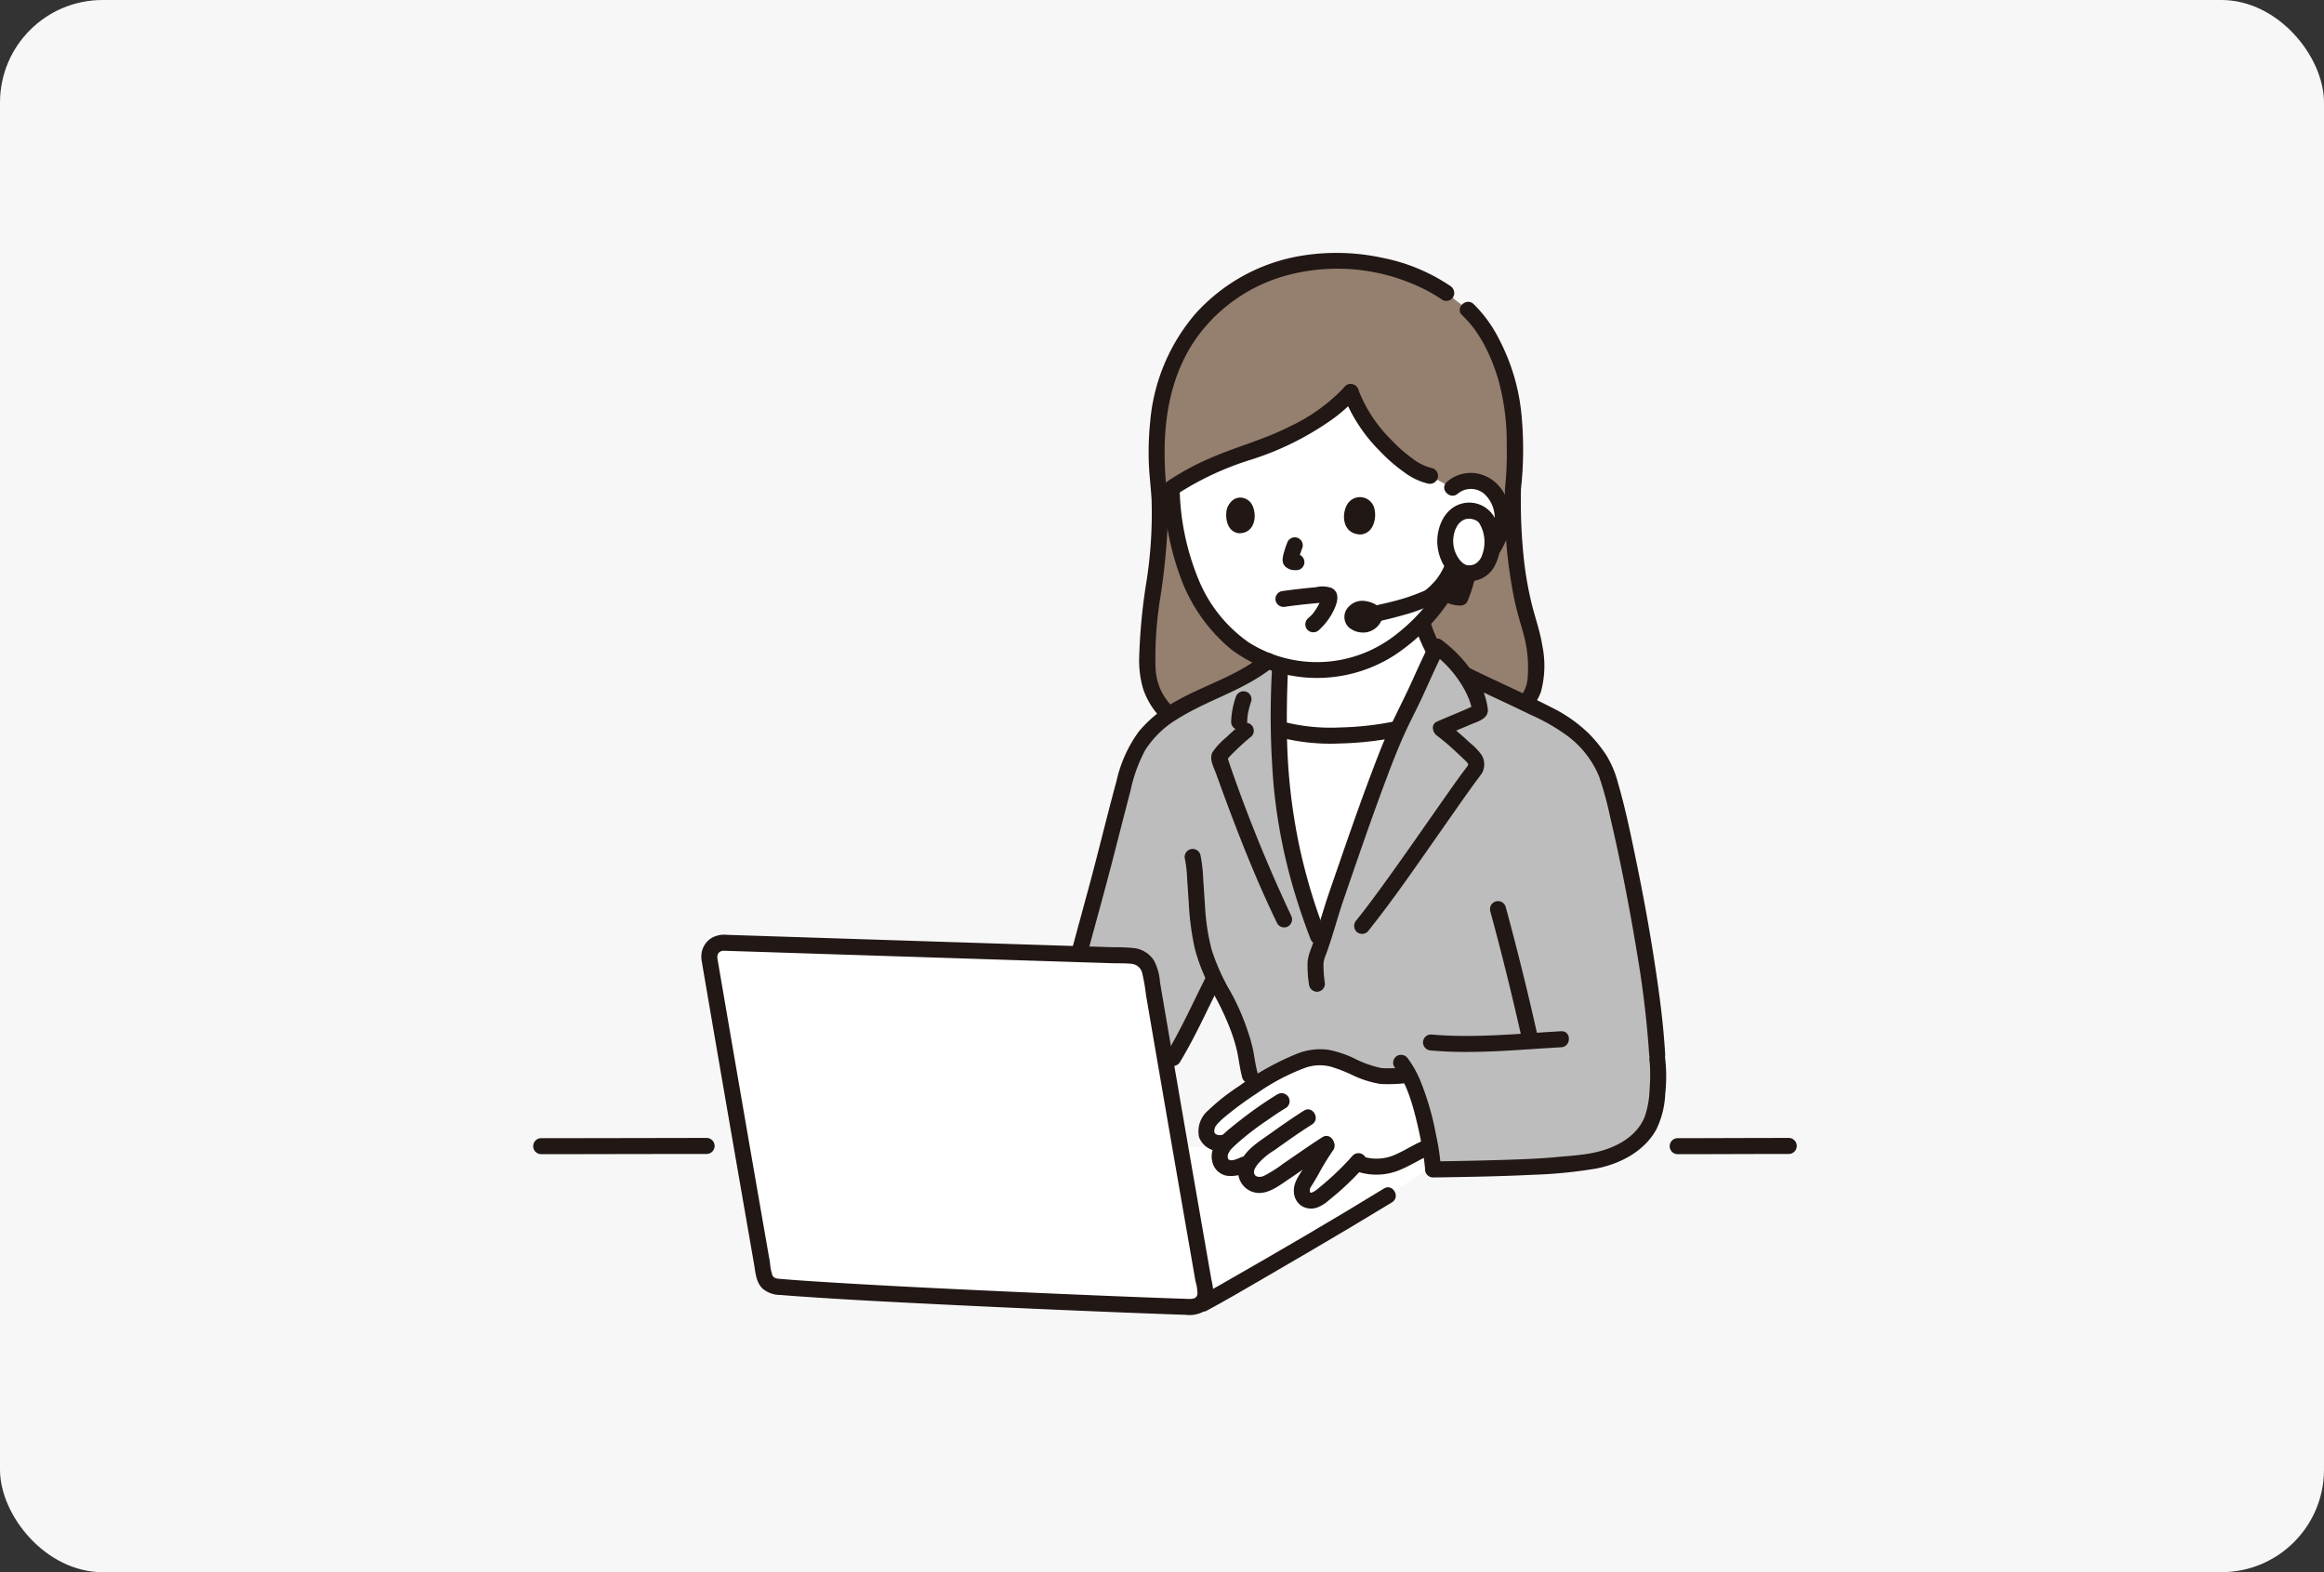 <svg xmlns="http://www.w3.org/2000/svg" width="340" height="230" viewBox="0 0 340 230">
  <rect x="0" y="0" width="340" height="230" fill="#333333" stroke="none"/>
  <g id="グループ_5010" data-name="グループ 5010" transform="translate(-1722 -3449)">
    <rect id="長方形_2792" data-name="長方形 2792" width="340" height="230" rx="15" transform="translate(1722 3449)" fill="#f7f7f7"/>
    <g id="_10715_color" data-name="10715_color" transform="translate(1746.994 3479.982)">
      <path id="パス_7830" data-name="パス 7830" d="M283.543,273.8c-12.727.041-27.179.083-36.543.114,1.134,6.547,2.342,13.494,3.667,21.072l.32,1.513c4.362-2.414,19.025-10.94,26.413-15.474,0,0,3.652-2.388,6.553-4.311C283.89,276.073,283.756,275.043,283.543,273.8Z" transform="translate(-99.333 -137.116)" fill="#fff"/>
      <path id="パス_7831" data-name="パス 7831" d="M288.748,75.379c5.115-1.9,5.2-5.115,5.24-6.988a19.755,19.755,0,0,0-1.007-6.788c-.906-3-2.566-9.1-2.354-19.874h0a67.326,67.326,0,0,0,.171-9.365c-.244-6.021-2.79-12.826-6.65-16.694-.036-.036-.079-.075-.122-.114L280.871,13.1c-.074-.054-.146-.1-.227-.157a22.666,22.666,0,0,0-4.9-2.479,29.668,29.668,0,0,0-11.13-2.038,26.193,26.193,0,0,0-17.229,6.183c-6.363,5.612-9.7,13.329-8.721,26.087,1.372,9.579-2.166,20-1.45,27.9a10.054,10.054,0,0,0,4.669,7.474Z" transform="translate(-94.271 -1.232)" fill="#957f6e"/>
      <path id="パス_7832" data-name="パス 7832" d="M285.5,61.756a4.147,4.147,0,0,1,5.138-.227,5.731,5.731,0,0,1,2.2,4.88,9.466,9.466,0,0,1-1.983,5.13,13.663,13.663,0,0,1-5.73,4.392,26.523,26.523,0,0,1-5.259,6.583,21.421,21.421,0,0,1-8.279,5.012,19.778,19.778,0,0,1-11,.22,19.519,19.519,0,0,1-5.5-2.387,18.856,18.856,0,0,1-5-4.9,25.6,25.6,0,0,1-3.824-7.579,35.468,35.468,0,0,1-1.579-7.593c-.182-1.57-.238-2.5-.265-3.487a45.669,45.669,0,0,1,11.341-5.308c6.661-2.142,12.372-5.8,14.857-8.739,1.762,5.18,7.99,11.577,11.609,12.252Z" transform="translate(-98.02 -21.368)" fill="#fff"/>
      <path id="パス_7833" data-name="パス 7833" d="M297.933,125.551c-1.952-1.137-5.4-3.806-5.855-4.723a20.3,20.3,0,0,1-1.723-4.221c-.43.443-.836.83-1.2,1.164a21.421,21.421,0,0,1-8.278,5.012,19.778,19.778,0,0,1-11,.22c-.077-.02-.152-.041-.226-.06a3.068,3.068,0,0,1-.861.583c-2.606,1.152-4.309,1.718-6.241,2.552,0,0,.39,2.939,2.53,4.224a19.365,19.365,0,0,0,8.215,2.756,45.225,45.225,0,0,0,13.455-.77,26.917,26.917,0,0,0,7.933-3.5A21.933,21.933,0,0,0,297.933,125.551Z" transform="translate(-107.294 -56.626)" fill="#fff"/>
      <path id="パス_7834" data-name="パス 7834" d="M317.212,115.9a21.852,21.852,0,0,0,1.464,3.7,6.014,6.014,0,0,0,.762,1.28,8.343,8.343,0,0,0,.781.8,30.165,30.165,0,0,0,5.085,3.777,1.172,1.172,0,0,0,1.182-2.023,26.509,26.509,0,0,1-4.538-3.344c-.268-.244-.524-.5-.768-.763l-.067-.078q-.117-.146.068.091c-.025-.006-.079-.112-.088-.131-.107-.22-.221-.437-.329-.656a17.936,17.936,0,0,1-1.3-3.277,1.172,1.172,0,0,0-2.259.623Z" transform="translate(-135.257 -55.523)" fill="#211715"/>
      <path id="パス_7835" data-name="パス 7835" d="M261.908,132.58l.189-.081c.3-.129-.126.049.049-.02.124-.049.248-.1.372-.154q.417-.17.836-.335c.562-.222,1.126-.439,1.688-.664q1.009-.4,2.008-.823a7.534,7.534,0,0,0,2.135-1.184,1.178,1.178,0,0,0,0-1.656,1.2,1.2,0,0,0-1.656,0c-.035.03-.141.117-.043.043a2.251,2.251,0,0,1-.2.133,4.284,4.284,0,0,1-.511.252l-.493.214-.3.127c.109-.046-.037.015-.067.028q-.9.373-1.8.728c-1.135.447-2.272.889-3.394,1.372a1.175,1.175,0,0,0-.42,1.6A1.208,1.208,0,0,0,261.908,132.58Z" transform="translate(-106.065 -62.117)" fill="#211715"/>
      <path id="パス_7836" data-name="パス 7836" d="M280.223,10.857a27.075,27.075,0,0,0-9.876-4.109,31.916,31.916,0,0,0-11.75-.342,26.651,26.651,0,0,0-15.667,8.51,27.923,27.923,0,0,0-6.636,15.968,43.8,43.8,0,0,0-.2,5.325c.038,1.986.308,3.937.42,5.916a64.505,64.505,0,0,1-.74,11.921A84.1,84.1,0,0,0,234.7,65.22a14.753,14.753,0,0,0,.561,4.521,11.281,11.281,0,0,0,2.528,4.211,14.363,14.363,0,0,0,2.257,1.9,1.182,1.182,0,0,0,1.6-.42,1.2,1.2,0,0,0-.42-1.6,10.086,10.086,0,0,1-3.221-3.562,8.68,8.68,0,0,1-.913-3.517,54.149,54.149,0,0,1,.714-10.4,99.273,99.273,0,0,0,1.1-11.432c.029-1.952-.191-3.844-.338-5.78a50.119,50.119,0,0,1-.118-5.489c.193-5.612,1.587-11.12,4.977-15.667a23.982,23.982,0,0,1,12.993-8.715,28.485,28.485,0,0,1,20.224,2.174,21.214,21.214,0,0,1,2.4,1.437,1.18,1.18,0,0,0,1.6-.42,1.2,1.2,0,0,0-.422-1.6Z" transform="translate(-93.032)" fill="#211715"/>
      <path id="パス_7837" data-name="パス 7837" d="M337.036,82.781c2.48-.94,4.726-2.44,5.651-5.032a14.576,14.576,0,0,0,.2-6.812c-.319-2.062-1.045-4.028-1.54-6.051a51.13,51.13,0,0,1-1.1-6.1A79.1,79.1,0,0,1,339.774,48l-.86,1.13h0A1.234,1.234,0,0,0,339.776,48a52.934,52.934,0,0,0,.116-10.3,29.96,29.96,0,0,0-3.309-11.527A19.29,19.29,0,0,0,332.832,21c-1.1-1.025-2.763.627-1.656,1.656,2.59,2.41,4.225,5.934,5.242,9.265a34.443,34.443,0,0,1,1.269,9.884,48.2,48.2,0,0,1-.252,6.2l.86-1.129h0a1.213,1.213,0,0,0-.86,1.129,70.555,70.555,0,0,0,1.386,16.324c.334,1.53.781,3.021,1.207,4.526a18.93,18.93,0,0,1,.77,4.692c.014.531.007,1.063-.014,1.594-.006.143-.013.285-.023.428-.006.09-.016.18-.023.269-.028.337.018-.049-.019.156a4.684,4.684,0,0,1-.933,2.293,7.7,7.7,0,0,1-3.367,2.237,1.2,1.2,0,0,0-.818,1.44,1.18,1.18,0,0,0,1.441.818Z" transform="translate(-142.248 -7.506)" fill="#211715"/>
      <path id="パス_7838" data-name="パス 7838" d="M327.842,74.993a3,3,0,0,1,3.767-.009,4.759,4.759,0,0,1,1.544,4.294c-.451,3.793-3.789,6.6-7.075,8.038a1.179,1.179,0,0,0-.42,1.6,1.2,1.2,0,0,0,1.6.42,14.006,14.006,0,0,0,7.733-7.8c1.24-3.394.23-7.822-3.423-9.211a5.24,5.24,0,0,0-5.388,1.008c-1.107,1.027.552,2.68,1.656,1.656Z" transform="translate(-139.529 -33.777)" fill="#211715"/>
      <path id="パス_7839" data-name="パス 7839" d="M313.6,104.182a39.052,39.052,0,0,1-5.47,2.363c-1.983.658-4.03,1.074-6.065,1.533-1.47.331-.848,2.59.623,2.258a60.142,60.142,0,0,0,6.242-1.593,44.129,44.129,0,0,0,5.852-2.537c1.342-.688.158-2.709-1.182-2.023Z" transform="translate(-127.099 -50.193)" fill="#211715"/>
      <path id="パス_7840" data-name="パス 7840" d="M296.981,111.078a2.117,2.117,0,0,0-.127,3.105,3.257,3.257,0,0,0,2.684.732,2.98,2.98,0,0,0,2.342-2.481c.037-1.14-1.412-1.957-2.681-2.09a2.648,2.648,0,0,0-2.218.733Z" transform="translate(-124.545 -53.407)" fill="#211715"/>
      <path id="パス_7841" data-name="パス 7841" d="M326.573,97.915a40.784,40.784,0,0,1-1.412,5.071,1.122,1.122,0,0,0,.6,1.118,4.538,4.538,0,0,0,2.024.542,1.234,1.234,0,0,0,1.193-.461,20.836,20.836,0,0,0,1.556-5.763Z" transform="translate(-139.351 -47.055)" fill="#211715"/>
      <path id="パス_7842" data-name="パス 7842" d="M321.745,104.472a10.881,10.881,0,0,0,3.181-4.078,1.275,1.275,0,0,0,.118-.9,1.2,1.2,0,0,0-.537-.7,1.182,1.182,0,0,0-.9-.118,1.139,1.139,0,0,0-.7.537,10.159,10.159,0,0,1-.552,1.065q-.162.271-.342.531-.08.117-.163.232l-.094.127c-.117.16.138-.173.049-.062a10.5,10.5,0,0,1-1.716,1.711,1.171,1.171,0,0,0-.342.83,1.191,1.191,0,0,0,.342.83,1.179,1.179,0,0,0,.83.342,1.366,1.366,0,0,0,.83-.342Z" transform="translate(-136.582 -47.422)" fill="#211715"/>
      <path id="パス_7843" data-name="パス 7843" d="M332.561,84.728a5.891,5.891,0,0,1,.774,3.513,5.453,5.453,0,0,1-1.053,3.145,2.977,2.977,0,0,1-3.233.927,3.457,3.457,0,0,1-1.424-1.137,5.625,5.625,0,0,1-.968-4.926,3.987,3.987,0,0,1,2-2.666,3.091,3.091,0,0,1,3.907,1.142" transform="translate(-140.017 -39.577)" fill="#fff"/>
      <path id="パス_7844" data-name="パス 7844" d="M330.329,84.08a5.4,5.4,0,0,1,.293,4.509,2.294,2.294,0,0,1-1.09,1.308c-.207.111-.082.033-.033.016-.07.025-.14.049-.211.068-.087.024-.176.04-.264.061-.18.043.18-.01,0,0a3.8,3.8,0,0,1-.447.009c-.062,0-.124-.009-.186-.016.142.016.154.032.011-.011-.063-.019-.128-.035-.192-.055.058.018.209.114-.039-.02-.079-.042-.156-.086-.232-.134-.2-.125-.126-.087-.082-.053a3.247,3.247,0,0,1-.7-.774,4.4,4.4,0,0,1-.732-2.049,4.639,4.639,0,0,1,.306-2.144c.072-.191-.06.122.027-.064q.066-.143.142-.28a3.633,3.633,0,0,1,.27-.425c-.033.044-.1.112.056-.06.057-.063.115-.125.177-.184a1.426,1.426,0,0,1,.384-.293,2.506,2.506,0,0,0,.238-.13c-.173.132-.078.028.044-.011a2.93,2.93,0,0,1,.456-.105c-.054.008-.235.009-.019.011.1,0,.2-.008.3-.006.068,0,.136.008.2.01.3.01-.2-.062.1.014.17.044.336.083.5.14-.212-.073.178.1.237.131s.23.165.061.028c.068.055.129.118.193.178.041.039.174.22.055.049a2.754,2.754,0,0,1,.169.283A1.172,1.172,0,1,0,332.35,82.9a4.223,4.223,0,0,0-4.9-1.81c-2.167.694-3.241,2.958-3.367,5.089-.127,2.151.9,4.766,2.908,5.8a4.161,4.161,0,0,0,5.327-1.567,7.215,7.215,0,0,0,.983-3.621,7.094,7.094,0,0,0-.946-3.889,1.172,1.172,0,0,0-2.022,1.182Z" transform="translate(-138.795 -38.337)" fill="#211715"/>
      <path id="パス_7845" data-name="パス 7845" d="M295.766,46.837a23.584,23.584,0,0,0,5.41,8.332,24.039,24.039,0,0,0,3.585,3.107,9.415,9.415,0,0,0,3.434,1.631,1.2,1.2,0,0,0,1.44-.818,1.182,1.182,0,0,0-.818-1.44,7.4,7.4,0,0,1-2.875-1.4,21.038,21.038,0,0,1-3.11-2.74,20.864,20.864,0,0,1-4.807-7.3,1.2,1.2,0,0,0-1.44-.818,1.182,1.182,0,0,0-.818,1.44Z" transform="translate(-124.283 -20.145)" fill="#211715"/>
      <path id="パス_7846" data-name="パス 7846" d="M268.635,45.7a26.192,26.192,0,0,1-8.146,5.883c-3.708,1.892-7.739,2.924-11.545,4.587a38.626,38.626,0,0,0-6.264,3.392c-1.24.842-.069,2.872,1.182,2.023A43.556,43.556,0,0,1,254.917,56.4,42.681,42.681,0,0,0,266.2,50.9a21.617,21.617,0,0,0,4.092-3.549,1.2,1.2,0,0,0,0-1.656,1.181,1.181,0,0,0-1.656,0Z" transform="translate(-96.85 -20.145)" fill="#211715"/>
      <path id="パス_7847" data-name="パス 7847" d="M301.231,183.738c-.628-11.207-4.315-29.641-6.427-37.8a16.729,16.729,0,0,0-2.29-5.8,17.371,17.371,0,0,0-6.533-5.752c-3.406-1.823-8.8-4.238-12.974-6.295-.17-.239-.349-.479-.537-.718a17.264,17.264,0,0,0-3.424-3.306c-1.5,2.867-3.2,7.057-5.053,10.64-2.795,5.409-8.262,21.748-9.678,25.813-.767,2.2-1.349,4.41-2.185,6.9l-.509-.984a91.012,91.012,0,0,1-3.367-10.626,83.53,83.53,0,0,1-2.11-13.227,136.467,136.467,0,0,1-.062-15.84c-.648-.182-1.247-.386-1.791-.594-5.607,4.645-14.936,5.753-18.991,12.5a21.18,21.18,0,0,0-1.991,5.221c-.371,1.317-3.294,12.809-3.665,14.126l-2.818,10.374-.189.7c3.187.1,5.827.183,7.632.238a2.924,2.924,0,0,1,2.794,2.433c.781,4.569,1.574,9.2,2.4,14,2.931-4.444,4.8-8.909,6.984-13.185.878,1.782,1.9,3.5,2.727,5.306a23.565,23.565,0,0,1,1.246,3.47c.063.224.139.444.223.662.433,1.122.473,2.874,1.015,4.826h23.289c2.4,4.7,3.447,12.42,3.495,13.741,2.458-.036,13.907-.217,17.612-.594,2.924-.3,5.922-.364,8.662-1.425s5.242-3.155,6.027-5.988a25.761,25.761,0,0,0,.508-8.108" transform="translate(-83.786 -60.447)" fill="#bdbdbd"/>
      <path id="パス_7848" data-name="パス 7848" d="M287.748,149.578a44.524,44.524,0,0,1-7.266-.086,19.188,19.188,0,0,1-3.892-.792c.023,2.169.1,4.337.254,6.5a83.531,83.531,0,0,0,2.11,13.227,91.015,91.015,0,0,0,3.367,10.626l.5,1.025c.844-2.5,1.427-4.722,2.2-6.937,1.311-3.765,6.095-18.051,9.016-24.435A46.879,46.879,0,0,1,287.748,149.578Z" transform="translate(-114.484 -73.059)" fill="#fff"/>
      <path id="パス_7850" data-name="パス 7850" d="M284.271,249.727c-1.632.043-2.717.483-4.656.006-2.752-.673-4.1-1.9-6.867-2.5-2.171-.468-4.4.429-6.382,1.439a51.642,51.642,0,0,0-7.012,4.3c-.556.4-2.693,2.04-3.186,2.528a5.81,5.81,0,0,0-1.088,1.327,2.321,2.321,0,0,0-.029,1.991,2.117,2.117,0,0,0,2.215.825l.562-.119-.432.548a2.356,2.356,0,0,0-.6,1.513v.167a1.9,1.9,0,0,0,.421,1.137,1.941,1.941,0,0,0,1.571.463,5.348,5.348,0,0,0,1.566-.519l.807-.374a2.9,2.9,0,0,0-.521,1.366,1.867,1.867,0,0,0,1.571,1.945,3.546,3.546,0,0,0,2.613-.852c2.68-1.7,5.266-3.653,7.954-5.324-1.622,2.072-2.245,3.739-3.711,5.987a1.924,1.924,0,0,0,.168,2.188c.939.8,2.091-.049,2.44-.329a41.54,41.54,0,0,0,5.2-4.866,7.406,7.406,0,0,0,5.7.024c2.026-.84,3.787-1.931,4.483-2.224l.338-.1a1.85,1.85,0,0,0,.178-.065,39.171,39.171,0,0,0-3.11-10.5C284.395,249.723,284.335,249.721,284.271,249.727Z" transform="translate(-103.343 -123.448)" fill="#fff"/>
      <path id="パス_7852" data-name="パス 7852" d="M339.91,201.823q2.6,9.547,4.743,19.209c.326,1.471,2.586.849,2.259-.623q-2.144-9.662-4.743-19.209A1.172,1.172,0,0,0,339.91,201.823Z" transform="translate(-146.883 -99.518)" fill="#211715"/>
      <path id="パス_7853" data-name="パス 7853" d="M320.965,242.184c6.316.566,12.736-.121,19.048-.47,1.5-.082,1.509-2.426,0-2.342-6.31.348-12.732,1.035-19.048.47a1.18,1.18,0,0,0-1.171,1.171A1.2,1.2,0,0,0,320.965,242.184Z" transform="translate(-136.607 -119.486)" fill="#211715"/>
      <path id="パス_7854" data-name="パス 7854" d="M248.36,186.15a17.167,17.167,0,0,1,.334,3.025c.091,1.128.155,2.258.232,3.386a40.7,40.7,0,0,0,.871,6.664,26.878,26.878,0,0,0,2.514,6.236,40.117,40.117,0,0,1,2.8,5.9,24.651,24.651,0,0,1,.953,3.243c.222,1.194.375,2.393.69,3.569a1.172,1.172,0,0,0,2.259-.623c-.284-1.055-.444-2.128-.627-3.2a22.937,22.937,0,0,0-.741-2.729,33.369,33.369,0,0,0-2.684-6.162,30.769,30.769,0,0,1-2.675-5.981,31.759,31.759,0,0,1-.982-6.456c-.092-1.279-.161-2.56-.264-3.838a20.689,20.689,0,0,0-.418-3.646,1.172,1.172,0,0,0-2.259.623Z" transform="translate(-100.007 -91.492)" fill="#211715"/>
      <path id="パス_7855" data-name="パス 7855" d="M248.517,222c-1.956,3.863-3.708,7.827-5.958,11.533a1.172,1.172,0,0,0,2.022,1.182c2.251-3.708,4-7.671,5.958-11.533C251.218,221.838,249.2,220.651,248.517,222Z" transform="translate(-96.968 -110.287)" fill="#211715"/>
      <path id="パス_7856" data-name="パス 7856" d="M255.707,257.321a1.162,1.162,0,0,1-.728-.134c-.325-.223-.236-.59-.137-.927.072-.244.029-.093,0-.035a2.075,2.075,0,0,1,.179-.3,4.812,4.812,0,0,1,.5-.56,9.455,9.455,0,0,1,.759-.692,50.3,50.3,0,0,1,4.616-3.4,31.308,31.308,0,0,1,7.136-3.786,6.4,6.4,0,0,1,3.788-.167A22.178,22.178,0,0,1,275,248.562a14.884,14.884,0,0,0,4.074,1.285,22.7,22.7,0,0,0,3.908-.146c1.5-.06,1.51-2.4,0-2.342a19.183,19.183,0,0,1-3.752.162,15.411,15.411,0,0,1-3.861-1.347,15.452,15.452,0,0,0-3.98-1.34,9.1,9.1,0,0,0-4.6.613,39.784,39.784,0,0,0-8.371,4.675,31.05,31.05,0,0,0-4.557,3.585,4.015,4.015,0,0,0-1.329,3.949,3.227,3.227,0,0,0,3.793,1.924,1.181,1.181,0,0,0,.818-1.44,1.2,1.2,0,0,0-1.44-.818Z" transform="translate(-102.095 -122.247)" fill="#211715"/>
      <path id="パス_7857" data-name="パス 7857" d="M266.107,258.028a58.983,58.983,0,0,0-6.213,4.4c-1.708,1.356-4.061,3.163-3.312,5.673a2.631,2.631,0,0,0,2.068,1.873,5.108,5.108,0,0,0,3.117-.619,1.181,1.181,0,0,0,.42-1.6,1.2,1.2,0,0,0-1.6-.42,5.043,5.043,0,0,1-.878.322,1.141,1.141,0,0,1-.567.035c-.052-.012-.3-.111-.217-.071s-.042-.049-.063-.09a.983.983,0,0,1-.06-.576c-.014.107.045-.165.059-.2-.028.079.1-.2.146-.257.065-.1.2-.393.319-.456-.07.037-.193.224-.049.072l.146-.163c.112-.119.23-.234.348-.346a39.787,39.787,0,0,1,4.743-3.708c.907-.638,1.826-1.262,2.776-1.833a1.172,1.172,0,0,0-1.182-2.023Z" transform="translate(-104.166 -128.951)" fill="#211715"/>
      <path id="パス_7858" data-name="パス 7858" d="M274.026,262.973c-1.769,1.113-3.472,2.323-5.175,3.533-1.552,1.1-3.238,2.133-4.081,3.924a3.118,3.118,0,0,0,1.659,4.4c1.99.716,3.83-.794,5.383-1.833,2.036-1.362,4.02-2.8,6.087-4.114,1.269-.807.1-2.834-1.182-2.022-1.942,1.235-3.811,2.578-5.718,3.865a18.355,18.355,0,0,1-2.858,1.805c-.447.191-1.1.218-1.334-.216-.261-.488.1-1.032.485-1.541a9.953,9.953,0,0,1,2.378-1.987c1.824-1.295,3.642-2.6,5.536-3.79,1.273-.8.1-2.83-1.182-2.022Z" transform="translate(-108.255 -131.475)" fill="#211715"/>
      <path id="パス_7859" data-name="パス 7859" d="M284.858,271.842a37.39,37.39,0,0,0-2.239,3.662c-.667,1.174-1.651,2.289-1.537,3.724a2.557,2.557,0,0,0,1.1,2.013,2.64,2.64,0,0,0,2.288.258,5.133,5.133,0,0,0,1.583-.948q.908-.732,1.785-1.5a39.9,39.9,0,0,0,3.513-3.513,1.2,1.2,0,0,0,0-1.656,1.181,1.181,0,0,0-1.656,0q-1.253,1.421-2.635,2.718-.719.671-1.467,1.309-.362.308-.728.61l-.407.332a1.182,1.182,0,0,1-.178.143c.074-.038.232-.164.063-.049a5.48,5.48,0,0,1-.491.3c-.174.093.1,0-.1.034-.069.013-.136.039-.206.049.164-.027.042.021-.009-.014.012.008.258.094-.016,0-.006,0-.166-.073-.078-.026.134.07-.074-.137.056.071-.072-.115-.064-.221-.042-.057a1.129,1.129,0,0,1-.037-.139c-.018-.086-.017-.062,0,.072l-.007-.1c0-.1,0-.2,0-.293,0-.222.006-.016,0,.03.011-.044.016-.089.029-.132s.026-.084.035-.125c.041-.2-.007.019-.032.06.079-.127.156-.256.237-.383.346-.544.672-1.1.99-1.659a36.407,36.407,0,0,1,2.206-3.6,1.179,1.179,0,0,0-.42-1.6,1.2,1.2,0,0,0-1.6.42Z" transform="translate(-116.779 -135.821)" fill="#211715"/>
      <path id="パス_7860" data-name="パス 7860" d="M299.913,276.675a8.909,8.909,0,0,0,6.153-.452c1.455-.626,2.791-1.493,4.238-2.121a1.178,1.178,0,0,0,.42-1.6,1.2,1.2,0,0,0-1.6-.421c-1.286.558-2.479,1.328-3.757,1.908a6.716,6.716,0,0,1-4.831.428,1.172,1.172,0,0,0-.623,2.259Z" transform="translate(-126.006 -136.158)" fill="#211715"/>
      <path id="パス_7861" data-name="パス 7861" d="M348.365,246.86c-.022-.156.016.16.019.2.016.168.028.336.037.5.021.373.03.747.031,1.122q0,1.192-.093,2.381a13.046,13.046,0,0,1-.738,3.978c-1.283,3.08-4.629,4.649-7.716,5.233-1.862.353-3.765.443-5.649.626-.96.093-1.924.146-2.888.2-2.624.13-5.25.2-7.877.265q-3.4.081-6.808.13l1.171,1.171a33.881,33.881,0,0,0-.732-5.051,40,40,0,0,0-2.124-7.5,15.487,15.487,0,0,0-1.969-3.65,1.21,1.21,0,0,0-1.6-.42,1.179,1.179,0,0,0-.42,1.6c1.868,2.421,2.715,5.574,3.408,8.508q.5,2.1.83,4.242.066.426.125.854c-.042-.3.013.1.02.157.014.112.028.223.04.335.035.308.069.617.082.927a1.19,1.19,0,0,0,1.171,1.171c4.852-.071,9.707-.152,14.554-.39a69.549,69.549,0,0,0,9.181-.891c3.545-.653,7.141-2.486,8.937-5.75a13.157,13.157,0,0,0,1.3-5.207,22.968,22.968,0,0,0-.033-5.365,1.178,1.178,0,0,0-1.44-.818,1.2,1.2,0,0,0-.818,1.441Z" transform="translate(-132.027 -122.563)" fill="#211715"/>
      <path id="パス_7862" data-name="パス 7862" d="M105.818,215.2c2.351,13.766,4.833,28.115,8,46.284a2.019,2.019,0,0,0,1.805,1.667c10.92.972,47.851,2.572,60.692,2.986a2.014,2.014,0,0,0,2.049-2.363c-3.161-18.094-5.672-32.62-8.056-46.577a2.924,2.924,0,0,0-2.794-2.433c-10.532-.319-49.454-1.584-59.65-1.913a2.008,2.008,0,0,0-2.046,2.348Z" transform="translate(-27.027 -105.907)" fill="#fff"/>
      <path id="パス_7863" data-name="パス 7863" d="M103.472,214.272q2.405,14.076,4.846,28.146,1.407,8.117,2.82,16.231c.224,1.285.281,2.684,1.317,3.617a4.033,4.033,0,0,0,2.551.869q1.626.137,3.253.244c6.587.458,13.189.79,19.786,1.116q11.464.566,22.931,1.036,4.77.2,9.541.376,1.9.069,3.791.134a4.379,4.379,0,0,0,2.44-.4,3.225,3.225,0,0,0,1.6-2.787,13.35,13.35,0,0,0-.323-2.07l-.39-2.24q-.372-2.13-.743-4.261-.691-3.97-1.381-7.941-1.3-7.472-2.586-14.946-1.206-6.995-2.4-13.993a8.2,8.2,0,0,0-.864-3.166,4.086,4.086,0,0,0-2.719-1.82,24.773,24.773,0,0,0-3.248-.151q-9.095-.283-18.188-.578l-22.083-.712-16.272-.526a3.7,3.7,0,0,0-2.321.515,3.183,3.183,0,0,0-1.393,2.988,1.209,1.209,0,0,0,1.171,1.171,1.178,1.178,0,0,0,1.171-1.171c-.094-.732.249-1.189,1-1.171.419.009.837.027,1.255.04l3.178.1,8.408.272,20.965.677q9.729.313,19.458.622l3.517.11c.931.029,1.9-.015,2.824.089a1.769,1.769,0,0,1,1.507,1.246,26.212,26.212,0,0,1,.582,3.3q.564,3.3,1.131,6.6,2.517,14.653,5.072,29.3.351,2.016.7,4.034.174,1,.349,2a6.016,6.016,0,0,1,.276,1.844c-.112.647-.692.714-1.246.7l-1.632-.055q-4.212-.146-8.421-.318-10.859-.434-21.714-.949c-6.915-.327-13.831-.67-20.741-1.1-2.388-.146-4.777-.3-7.161-.5-.488-.041-1.018-.025-1.269-.539a7.587,7.587,0,0,1-.357-1.875l-.369-2.118q-.7-4.018-1.4-8.035-2.452-14.123-4.88-28.253-.543-3.164-1.083-6.328a1.181,1.181,0,0,0-1.44-.818A1.2,1.2,0,0,0,103.472,214.272Z" transform="translate(-25.81 -104.67)" fill="#211715"/>
      <path id="パス_7864" data-name="パス 7864" d="M279.045,286.339c-7.7,4.721-15.505,9.265-23.345,13.741-1.244.71-2.489,1.426-3.749,2.1-1.328.713-.146,2.736,1.182,2.022,2.83-1.521,5.6-3.161,8.383-4.771q6.318-3.66,12.594-7.388,3.068-1.826,6.117-3.686c1.283-.787.108-2.814-1.182-2.023Z" transform="translate(-101.57 -143.444)" fill="#211715"/>
      <path id="パス_7865" data-name="パス 7865" d="M54.141,273.731q4.072,0,8.144-.013l12.875-.021q1.635,0,3.269,0a1.172,1.172,0,0,0,0-2.342q-4.209,0-8.418.013l-12.8.021q-1.537,0-3.074,0a1.172,1.172,0,0,0,0,2.342Z" transform="translate(0 -135.861)" fill="#211715"/>
      <path id="パス_7866" data-name="パス 7866" d="M394.878,273.731c4.684,0,9.369-.023,14.05-.034.764,0,1.527,0,2.293,0a1.172,1.172,0,0,0,0-2.342c-4.749,0-9.5.022-14.248.034-.7,0-1.4,0-2.093,0a1.172,1.172,0,0,0,0,2.342Z" transform="translate(-174.475 -135.861)" fill="#211715"/>
      <path id="パス_7886" data-name="パス 7886" d="M324.688,129.24c4.241,2.262,8.663,4.171,12.975,6.29a28.9,28.9,0,0,1,5.677,3.276,14.3,14.3,0,0,1,4.415,5.758,50.47,50.47,0,0,1,1.652,6.064q.675,2.855,1.276,5.727,1.464,6.942,2.609,13.947a145.007,145.007,0,0,1,1.8,14.972c.085,1.5,2.428,1.509,2.342,0-.263-4.611-.886-9.2-1.593-13.765-.742-4.789-1.617-9.558-2.593-14.3-.817-3.971-1.633-7.98-2.777-11.872a14.54,14.54,0,0,0-1.676-3.9,20.774,20.774,0,0,0-2.537-3.127,21.28,21.28,0,0,0-5.6-3.888c-4.873-2.507-9.945-4.617-14.782-7.2-1.33-.709-2.514,1.312-1.182,2.023Z" transform="translate(-138.814 -61.983)" fill="#211715"/>
      <path id="パス_7887" data-name="パス 7887" d="M275.649,148.7a29.982,29.982,0,0,0,8.93.938,48.564,48.564,0,0,0,8.769-1,1.171,1.171,0,0,0-.623-2.258,45.083,45.083,0,0,1-8.146.915,27.77,27.77,0,0,1-8.305-.854,1.172,1.172,0,0,0-.623,2.258Z" transform="translate(-113.582 -71.852)" fill="#211715"/>
      <path id="パス_7891" data-name="パス 7891" d="M267.577,131.02a133.413,133.413,0,0,0,.1,14.987,83.535,83.535,0,0,0,2.11,13.227,91.022,91.022,0,0,0,3.367,10.626s.209.456.488,1.054c-.241.715-.5,1.453-.8,2.221a14.1,14.1,0,0,0,.149,3.667l-4.8-9.4a230.039,230.039,0,0,1-9.472-23.45.592.592,0,0,1,.107-.586,32.05,32.05,0,0,1,2.693-2.671,14,14,0,0,1,.091-2.2,10.812,10.812,0,0,1,.634-3.31s1.5-3.221,3.294-4.035S267.577,131.02,267.577,131.02Z" transform="translate(-105.317 -63.867)" fill="#bdbdbd"/>
      <path id="パス_7904" data-name="パス 7904" d="M260.545,147.232c-.716.577-1.4,1.19-2.068,1.825a10.3,10.3,0,0,0-1.962,2.117c-.565,1.014.2,2.3.543,3.269q.577,1.6,1.165,3.2c1.513,4.107,3.1,8.187,4.825,12.211q1.387,3.234,2.918,6.4a1.182,1.182,0,0,0,1.6.42,1.2,1.2,0,0,0,.42-1.6,221.008,221.008,0,0,1-9.033-22.268,5.589,5.589,0,0,0-.321-.9c.177.02-.337.488-.014.35.091-.039.256-.28.317-.345q.512-.544,1.049-1.061c.71-.686,1.446-1.346,2.214-1.966a1.178,1.178,0,0,0,0-1.656,1.2,1.2,0,0,0-1.656,0Z" transform="translate(-104.102 -72.138)" fill="#211715"/>
      <path id="パス_7905" data-name="パス 7905" d="M264.622,141.919q.019-.533.087-1.061l-.042.311a11.1,11.1,0,0,1,.547-2.248,1.171,1.171,0,0,0-.818-1.441,1.2,1.2,0,0,0-1.441.818,12.084,12.084,0,0,0-.676,3.621,1.18,1.18,0,0,0,1.171,1.171A1.2,1.2,0,0,0,264.622,141.919Z" transform="translate(-107.157 -67.295)" fill="#211715"/>
      <path id="パス_7906" data-name="パス 7906" d="M287.769,173.385a14.106,14.106,0,0,1-.149-3.667c1.327-3.472,2.01-6.334,3-9.189,1.415-4.066,6.883-20.4,9.678-25.813,1.854-3.584,3.549-7.773,5.053-10.64a17.267,17.267,0,0,1,3.424,3.306c1.908,2.424,2.861,4.918,2.838,6.128,0,.2-4.365,1.933-5.717,2.547a49.322,49.322,0,0,1,4.743,4.182,1.46,1.46,0,0,1,.162,1.908c-2.856,3.685-11.423,16.554-16.426,22.778Z" transform="translate(-120.096 -60.451)" fill="#bdbdbd"/>
      <path id="パス_7907" data-name="パス 7907" d="M310.718,123.858a16.152,16.152,0,0,1,4.057,4.374,13.182,13.182,0,0,1,1.2,2.315,8.537,8.537,0,0,1,.323,1.018,4.472,4.472,0,0,1,.1.5c-.018-.122-.02-.116-.007.019,0,.169.013.135.042-.1l.3-.517c.2-.244.163-.116-.049,0-.181.1-.368.18-.554.265-.543.248-1.092.481-1.641.714-1.033.439-2.168.895-3.233,1.375-.884.4-.629,1.561,0,2.022a34.48,34.48,0,0,1,2.9,2.466c.471.432.936.871,1.391,1.32.417.413.356.488.054.882-1.019,1.335-1.983,2.714-2.95,4.087-2.879,4.091-5.718,8.212-8.646,12.27-1.476,2.046-2.959,4.075-4.508,6a1.207,1.207,0,0,0,0,1.656,1.179,1.179,0,0,0,1.656,0c3.269-4.073,6.254-8.374,9.25-12.648,1.451-2.071,2.895-4.148,4.351-6.214q.866-1.23,1.743-2.45.328-.453.661-.9l.318-.426.146-.2q.116-.152-.044.057a3.75,3.75,0,0,0,.283-.385,2.662,2.662,0,0,0-.042-2.662,9.17,9.17,0,0,0-1.734-1.8,40.767,40.767,0,0,0-3.648-3.083v2.023c1.244-.561,2.425-1.025,3.749-1.595,1.013-.435,2.571-.811,2.545-2.159a10.794,10.794,0,0,0-2.059-5.221,19.211,19.211,0,0,0-4.777-5.029,1.179,1.179,0,0,0-1.6.42,1.2,1.2,0,0,0,.42,1.6Z" transform="translate(-126.049 -59.222)" fill="#211715"/>
      <path id="パス_7908" data-name="パス 7908" d="M303.135,122.245c-1.012,1.94-1.89,3.947-2.8,5.935-.839,1.836-1.753,3.631-2.624,5.451-1.275,2.665-2.327,5.443-3.367,8.206-2.087,5.55-3.992,11.164-5.931,16.768-.713,2.063-1.31,4.161-1.975,6.239q-.322,1-.67,2a8.081,8.081,0,0,0-.568,1.975,16.745,16.745,0,0,0,.186,3.331,1.206,1.206,0,0,0,1.171,1.171,1.178,1.178,0,0,0,1.171-1.171,19.625,19.625,0,0,1-.213-2.933,4.112,4.112,0,0,1,.354-1.315q.345-.953.66-1.919c.673-2.056,1.244-4.148,1.947-6.192q1.142-3.327,2.293-6.652c1.095-3.155,2.208-6.3,3.367-9.435,1.034-2.79,2.09-5.6,3.265-8.183.822-1.805,1.757-3.56,2.589-5.363,1.037-2.249,2.016-4.53,3.162-6.727.7-1.335-1.324-2.521-2.022-1.182Z" transform="translate(-118.885 -59.212)" fill="#211715"/>
      <path id="パス_7909" data-name="パス 7909" d="M274.316,130.121a119.773,119.773,0,0,0,.284,17.141,80.8,80.8,0,0,0,2.918,14.915c.716,2.391,1.513,4.765,2.415,7.1a1.205,1.205,0,0,0,1.44.818,1.179,1.179,0,0,0,.818-1.44,84.067,84.067,0,0,1-3.855-12.829,84.918,84.918,0,0,1-1.816-16.027c-.065-3.224,0-6.45.136-9.672.063-1.507-2.279-1.5-2.342,0Z" transform="translate(-113.227 -62.968)" fill="#211715"/>
      <path id="パス_7910" data-name="パス 7910" d="M242.431,126.287c-3.66,3-8.4,4.335-12.477,6.641a18.96,18.96,0,0,0-5.582,4.512,19.409,19.409,0,0,0-3.269,7.253c-1.421,5.213-2.672,10.473-4.089,15.688l-2.348,8.642a1.172,1.172,0,0,0,2.258.623c1.216-4.477,2.461-8.948,3.622-13.44.873-3.382,1.731-6.768,2.617-10.15a22.179,22.179,0,0,1,2.117-5.855,14.211,14.211,0,0,1,4.738-4.587c4.534-2.858,9.885-4.241,14.07-7.675a1.18,1.18,0,0,0,0-1.657,1.2,1.2,0,0,0-1.656,0Z" transform="translate(-82.753 -61.41)" fill="#211715"/>
      <path id="パス_7911" data-name="パス 7911" d="M242.05,75.934a40.02,40.02,0,0,0,2.387,12.557,24.6,24.6,0,0,0,7.455,10.725,20.975,20.975,0,0,0,23.872.917,28.722,28.722,0,0,0,9.17-9.775,1.172,1.172,0,0,0-2.023-1.182,26.8,26.8,0,0,1-7.177,8.131,18.65,18.65,0,0,1-21.232.919,20.836,20.836,0,0,1-7.426-9.391,36.574,36.574,0,0,1-2.684-12.9c-.055-1.5-2.4-1.51-2.342,0Z" transform="translate(-96.798 -35.223)" fill="#211715"/>
      <path id="パス_7912" data-name="パス 7912" d="M278.356,92.142a11.6,11.6,0,0,0-.419,1.228c-.2.695-.451,1.568.131,2.156a1.932,1.932,0,0,0,.429.311,2.057,2.057,0,0,0,.506.2,3.5,3.5,0,0,0,.722.049,1.171,1.171,0,0,0,1.171-1.171,1.185,1.185,0,0,0-.342-.83,1.229,1.229,0,0,0-.83-.342,3.012,3.012,0,0,1-.381,0l.311.042a.963.963,0,0,1-.187-.053l.28.118a1.263,1.263,0,0,1-.252-.15l.237.183-.008-.009.183.237a.1.1,0,0,1-.01-.019l.118.28a.2.2,0,0,1-.011-.044l.042.311a.773.773,0,0,1,.007-.184l-.042.311a6.594,6.594,0,0,1,.284-1.1c.1-.3.2-.607.319-.9a1.171,1.171,0,0,0-1.721-1.322l-.237.183a1.175,1.175,0,0,0-.3.517Z" transform="translate(-115.055 -43.657)" fill="#211715"/>
      <path id="パス_7913" data-name="パス 7913" d="M260.925,80.9c-.331,1.04-.183,3.449,1.711,3.69,2.511.033,2.708-2.873,1.893-4.256C263.863,79.2,261.839,78.7,260.925,80.9Z" transform="translate(-106.392 -37.557)" fill="#211715"/>
      <path id="パス_7914" data-name="パス 7914" d="M300.56,80.924c.314,1.1.043,3.607-2.031,3.778-2.735-.073-2.817-3.114-1.867-4.523A2.166,2.166,0,0,1,300.56,80.924Z" transform="translate(-124.481 -37.492)" fill="#211715"/>
      <path id="パス_7915" data-name="パス 7915" d="M281.931,112.392a9.54,9.54,0,0,0,1.958-2.5c.573-1.074,1.324-2.814-.049-3.627a4.033,4.033,0,0,0-2.356-.135c-.8.07-1.594.154-2.391.244-.892.1-1.784.213-2.672.346a1.175,1.175,0,0,0-.818,1.44,1.208,1.208,0,0,0,1.441.818l.488-.07c.342-.049-.141.018.082-.011l.251-.033q.637-.081,1.276-.154c.865-.1,1.731-.188,2.6-.261.344-.029.689-.056,1.034-.073a.747.747,0,0,0,.179-.009.656.656,0,0,1-.432-.184.765.765,0,0,1-.216-.622,1.851,1.851,0,0,0-.1.352q-.037.117-.079.232c-.053.132-.06.153-.02.063a8.037,8.037,0,0,1-.868,1.506c-.072.1-.143.2-.22.3.116-.146-.1.113-.131.141-.2.2-.411.387-.617.579a1.181,1.181,0,0,0,0,1.656,1.2,1.2,0,0,0,1.657,0Z" transform="translate(-113.957 -51.204)" fill="#211715"/>
    </g>
  </g>
</svg>
